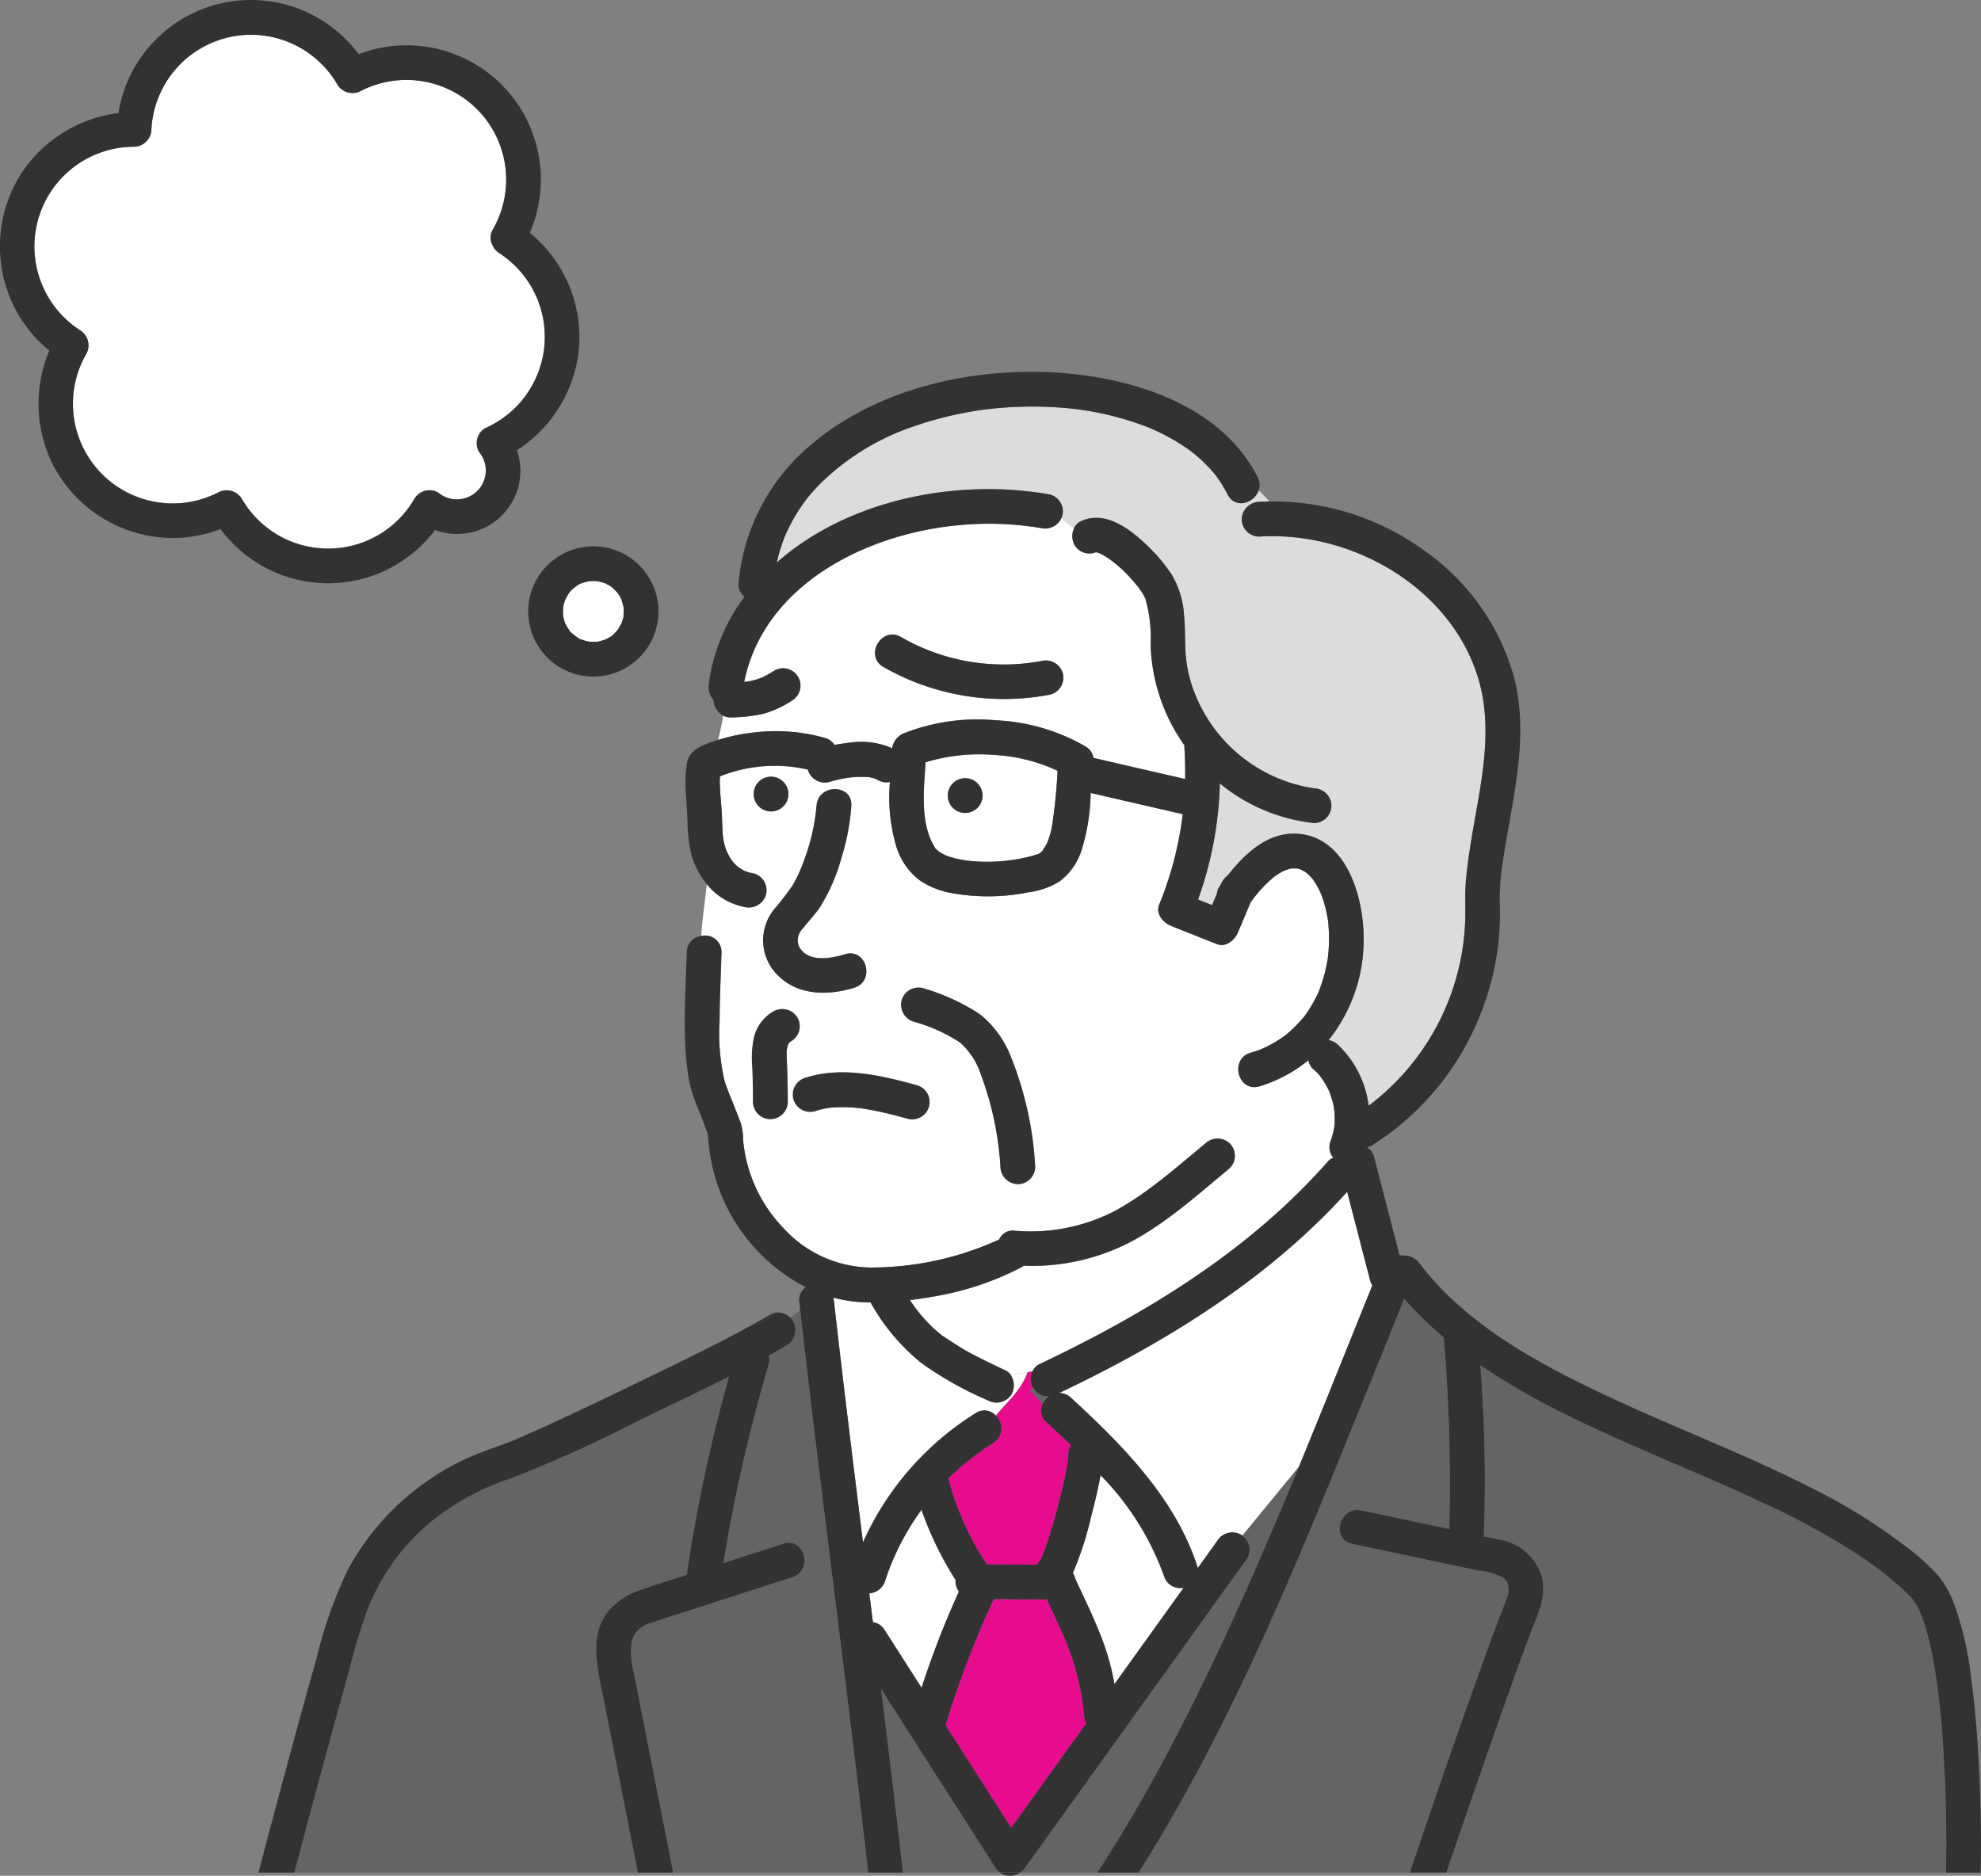 <svg xmlns="http://www.w3.org/2000/svg" xmlns:xlink="http://www.w3.org/1999/xlink" width="210.991" height="199.823" viewBox="0 0 210.991 199.823"><rect x="0" y="0" width="210.991" height="199.823" fill="#808080" stroke="none"/><defs><clipPath id="a"><rect width="210.991" height="199.823" fill="none"/></clipPath></defs><g clip-path="url(#a)"><path d="M157.33,213.142c-.248,1.262-.549,2.513-.878,3.756a35.694,35.694,0,0,1-1.949,6.02,2,2,0,0,1,.257.618c1.01,2.151,2.044,4.295,2.89,6.515a26.605,26.605,0,0,1,1.284,4.7l2.952-4.111,4.412-6.146a1.811,1.811,0,0,1-2.085-1.254,29.591,29.591,0,0,0-6.756-10.739c-.042.216-.086.43-.127.642" transform="translate(-40.237 -55.341)" fill="#fff"/><path d="M144.411,252.977l6.739-9.387a2.35,2.35,0,0,1-.22-.785,27.13,27.13,0,0,0-1.62-7.123c-.646-1.694-1.509-3.5-2.359-5.3l-5.653-.034a104.133,104.133,0,0,0-5.124,13.439l6.989,10.926,1.249-1.74" transform="translate(-35.463 -59.99)" fill="#e70c8e"/><path d="M113.258,151.365c.006-.019.011-.043.016-.067-.006.022-.009.046-.016.067" transform="translate(-29.496 -39.402)" fill="#646464"/><path d="M134.728,226.2a2.009,2.009,0,0,1-.359-1.061,1.5,1.5,0,0,1,.013-.183,35.365,35.365,0,0,1-3.631-7.476,27.016,27.016,0,0,0-3.875,7.559,1.917,1.917,0,0,1-1.685,1.345l.382,3.068a1.763,1.763,0,0,1,1.247.836l1.876,2.932q1.03,1.611,2.06,3.22a96.965,96.965,0,0,1,3.972-10.242" transform="translate(-32.603 -56.638)" fill="#fff"/><path d="M113.29,151.184v.01c.019-.126.018-.248,0-.01" transform="translate(-29.504 -39.337)" fill="#646464"/><path d="M153.776,210.385c0-.041.008-.081.012-.121a.436.436,0,0,0-.045.155c-.007.106.014.184.033-.034" transform="translate(-40.039 -54.759)" fill="#646464"/><path d="M191.23,137.828c.01-.076.013-.108,0,0" transform="translate(-49.802 -35.876)" fill="#646464"/><path d="M107.519,192.421q-.98.576-1.975,1.128a1.765,1.765,0,0,1-.024.964,169.067,169.067,0,0,0-4.812,21.15l6.351-2.055c2.273-.735,3.238,2.836.983,3.565L97.461,220.6c-1.478.478-2.98.916-4.44,1.447a2.776,2.776,0,0,0-2.058,1.85,7.942,7.942,0,0,0,.18,3.369c.3,1.566.616,3.131.924,4.7q1.641,8.337,3.282,16.674h20.778q-.717-6.371-1.495-12.736c-1.9-15.728-3.956-31.438-5.739-47.18l-1.078.8a1.814,1.814,0,0,1-.3,2.907" transform="translate(-23.657 -49.147)" fill="#646464"/><path d="M163.193,67.5c-.467,1.347-2.494,2.032-3.313.425a14.045,14.045,0,0,0-.774-1.337c-.129-.2-.266-.387-.4-.578l-.038-.055-.016-.019c-.059-.074-.118-.147-.179-.22a15.845,15.845,0,0,0-2.146-2.121c-.09-.075-.182-.147-.274-.22L156,63.335c-.2-.146-.4-.291-.607-.432-.439-.3-.89-.58-1.35-.845s-.953-.524-1.442-.76c-.237-.115-.478-.223-.717-.332l-.28-.12-.163-.066a31.988,31.988,0,0,0-5.937-1.678q-.426-.078-.854-.145l-.43-.064-.149-.021q-.77-.1-1.542-.165-1.6-.138-3.211-.146-1.673-.009-3.343.118-.86.065-1.718.166l-.448.055-.052.008q-.4.058-.809.123a38.281,38.281,0,0,0-6.47,1.63,26.058,26.058,0,0,0-10.218,6.344q-.544.572-1.043,1.184-.111.136-.22.274l-.052.071c-.131.178-.26.357-.386.539a18.989,18.989,0,0,0-1.58,2.74q-.108.229-.209.46c.03-.07.125-.311-.011.026-.1.236-.187.475-.273.715q-.247.689-.441,1.4c-.068.248-.112.5-.169.751,7.676-6.76,19.277-8.994,29.1-7.229a1.865,1.865,0,0,1,1.291,2.274,1.8,1.8,0,0,1-.087.227c.433.364.887.728,1.342,1.092a1.509,1.509,0,0,1,.715-.746c2.705-1.276,5.5,1.016,7.328,2.83a17.079,17.079,0,0,1,2.377,2.883,9.549,9.549,0,0,1,1.285,4.193c.18,1.643.048,3.309.251,4.949a14.451,14.451,0,0,0,1.119,4,16.233,16.233,0,0,0,12.489,9.594,1.893,1.893,0,0,1,1.849,1.849,1.86,1.86,0,0,1-1.849,1.849,18.978,18.978,0,0,1-9.223-3.586c-.277-.206-.547-.421-.811-.639a39.431,39.431,0,0,1-2.324,12.376l1.5.594.521-1.238a1.469,1.469,0,0,1,.252-.713l.116-.163.022-.053a2.423,2.423,0,0,1,.774-1.018c1.8-2.3,4.233-4.556,7.254-4.426,5.678.242,7.422,7.5,7.186,12.057a17.046,17.046,0,0,1-3.714,9.93,2.028,2.028,0,0,1,.978.49,10.751,10.751,0,0,1,3.284,6.507A25.821,25.821,0,0,0,185.2,112.8c.01-1.337-.048-2.64.082-3.977.161-1.649.416-3.29.694-4.923.956-5.616,2.309-11.36.429-16.935-2.742-8.129-10.85-13.531-19.213-14.452.117.161.235.322.356.484-.121-.162-.24-.323-.356-.484a22.673,22.673,0,0,0-3.954-.1,1.865,1.865,0,0,1-1.849-1.849,1.892,1.892,0,0,1,1.849-1.849c.367-.024.734-.038,1.1-.045a13.149,13.149,0,0,0-1.149-1.175" transform="translate(-29.137 -15.251)" fill="#dcdcdc"/><path d="M138.878,195.115A2.036,2.036,0,0,1,139,197.2a1.89,1.89,0,0,1-2.529.663,37.746,37.746,0,0,1-7.064-3.962,22.018,22.018,0,0,1-5.353-6.331c-.028-.047-.044-.1-.067-.145-.245,0-.49,0-.733-.013a14.92,14.92,0,0,1-3.245-.493,2.608,2.608,0,0,1,.06.322q.719,6.383,1.5,12.76.787,6.5,1.6,12.991a31.262,31.262,0,0,1,12-13.766,1.637,1.637,0,0,1,2.151.266c1.1-1.379,2.72-2.679,3.377-4.639a13.384,13.384,0,0,1-1.819.263" transform="translate(-31.254 -48.679)" fill="#fff"/><path d="M149.606,201.718a2.088,2.088,0,0,1,.737-.872,1.771,1.771,0,0,1-1.654-.768h-.535c.484.484.967,1.049,1.452,1.64" transform="translate(-38.583 -52.106)" fill="#646464"/><path d="M147.019,202.945a1.588,1.588,0,0,1-.429-1.9c-.484-.59-.968-1.156-1.451-1.64h.535c-.027-.038-.061-.065-.086-.106a1.987,1.987,0,0,1-.041-1.8c-.186.047-.356.072-.535.109-.657,1.959-2.276,3.259-3.377,4.639a1.856,1.856,0,0,1-.285,2.927,27.059,27.059,0,0,0-4.775,3.776,30.448,30.448,0,0,0,4.1,9.144l5.372.033a1.68,1.68,0,0,1,.377-.549c.038-.081.073-.163.11-.244v0c.195-.529.4-1.052.578-1.586.414-1.232.775-2.482,1.106-3.738.317-1.2.609-2.412.853-3.631.051-.257.1-.515.146-.774.01-.053.026-.325.056-.508a.279.279,0,0,1,.046-.158c0-.038.008-.075.011-.114a4.3,4.3,0,0,0,.017-.436,1.735,1.735,0,0,1,.3-.989c-.873-.838-1.754-1.655-2.622-2.453" transform="translate(-35.568 -51.434)" fill="#e70c8e"/><path d="M168.42,147.091c0-.013-.009-.053-.016-.1-.008.029-.047-.117-.018-.17v0c-.033-.183-.07-.366-.112-.547-.1-.41-.241-.8-.373-1.2l0-.012c-.038-.084-.077-.167-.117-.25q-.139-.282-.3-.553c-.105-.18-.216-.358-.334-.53-.052-.077-.106-.152-.16-.228s-.064-.1-.053-.089a5.178,5.178,0,0,0-.774-.779,1.635,1.635,0,0,1-.507-.957,15.166,15.166,0,0,1-5.2,2.78c-2.285.7-3.253-2.873-.983-3.566a9.517,9.517,0,0,0,2.235-.918c.349-.19.691-.4,1.021-.617.162-.109.32-.222.477-.337l.021-.016c.063-.05.126-.1.187-.152a15,15,0,0,0,1.637-1.643c.052-.06.078-.089.1-.108s.02-.03.052-.075c.107-.147.214-.3.317-.445q.305-.45.574-.923t.5-.958q.1-.209.19-.419l.005-.01.041-.115a18.938,18.938,0,0,0,.575-1.811c.087-.34.161-.684.226-1.029.027-.147.052-.3.075-.443.007-.042.014-.09.02-.133a18.317,18.317,0,0,0,.121-1.867c.005-.593-.027-1.184-.08-1.775-.007-.089-.023-.216-.03-.274-.013-.086-.024-.172-.039-.257q-.072-.429-.169-.854a13.861,13.861,0,0,0-.452-1.534c-.013-.038-.064-.167-.095-.249-.026-.059-.055-.125-.067-.149-.109-.226-.22-.452-.345-.671s-.251-.41-.384-.611c-.036-.054-.06-.092-.075-.118s-.049-.05-.091-.095c-.149-.162-.3-.318-.459-.472-.019-.019-.085-.075-.139-.121l-.058-.041c-.156-.1-.329-.177-.484-.275-.07-.02-.141-.052-.21-.069s-.174-.038-.26-.061a3,3,0,0,1-.535,0c-.09.025-.186.039-.277.064s-.334.111-.45.149c-.092.044-.228.109-.26.126-.109.058-.217.12-.324.184s-.414.274-.515.339c-.069.057-.237.19-.278.226-.116.1-.23.2-.342.306-.24.224-.47.459-.693.7a12.853,12.853,0,0,0-1.254,1.558q-.655,1.559-1.311,3.117c-.351.835-1.263,1.693-2.274,1.291l-4.846-1.924c-.834-.331-1.7-1.281-1.291-2.275a37.161,37.161,0,0,0,2.508-9.647c-.012,0-.024,0-.036,0l-1.38-.318-8.393-1.933a21.537,21.537,0,0,1-.988,6.154,6.616,6.616,0,0,1-2.357,3.294,8.446,8.446,0,0,1-3.276,1.135,21.808,21.808,0,0,1-8.245.07,8.68,8.68,0,0,1-3.372-1.368,7.2,7.2,0,0,1-2.5-3.71,18.506,18.506,0,0,1-.643-6.74,1.823,1.823,0,0,1-1.268-.2c-.087-.053-.175-.1-.265-.141l-.088-.03a4.952,4.952,0,0,0-.575-.137,9.9,9.9,0,0,0-2.1.035,14.255,14.255,0,0,0-2.17.473,1.878,1.878,0,0,1-2.275-1.291c0-.008,0-.016,0-.024a15.785,15.785,0,0,0-9.354.722c-.017.187-.029.373-.027.558.01,1.094.148,2.2.212,3.292.055.933.04,1.9.16,2.825.007.016.047.237.058.289.035.166.077.332.126.5.053.179.114.36.183.534.013.01.174.345.169.336a3.8,3.8,0,0,0,1.156,1.412c.015,0,.2.124.241.15.12.072.244.141.371.2.045.012.317.117.356.128a5.741,5.741,0,0,0,.592.131,1.864,1.864,0,0,1,1.291,2.274,1.9,1.9,0,0,1-2.274,1.291,6.806,6.806,0,0,1-4.02-2.427c-.207,1.818-.475,3.681-.6,5.51a1.743,1.743,0,0,1,2.171,1.751c-.06,2.43-.2,4.858-.2,7.288a22.238,22.238,0,0,0,.523,6.378c.308,1,.756,1.978,1.13,2.957.209.547.438,1.089.627,1.641a5.828,5.828,0,0,1,.216,1.637,15.53,15.53,0,0,0,4.321,9.48,12.731,12.731,0,0,0,9.9,4.176,32.73,32.73,0,0,0,13.062-2.98,1.551,1.551,0,0,1,1.608-.936,19.542,19.542,0,0,0,10.645-2.068c3.553-1.915,6.6-4.664,9.694-7.219a1.891,1.891,0,0,1,2.615,0,1.863,1.863,0,0,1,0,2.615c-3.387,2.8-6.739,5.849-10.65,7.907a22.747,22.747,0,0,1-11.3,2.494,2,2,0,0,1-.291.187,31.289,31.289,0,0,1-8.08,2.865c-1.217.246-2.477.456-3.747.609.1.143.189.289.287.431.156.224.318.444.482.661.05.064.171.218.2.256.092.113.186.224.28.335a16.468,16.468,0,0,0,1.194,1.254q.291.274.6.533c.118.1.238.2.357.294l.036.03.007,0c.994.642,1.948,1.3,3,1.862,1.221.651,2.473,1.242,3.722,1.836a1.444,1.444,0,0,1,.54.446,13.263,13.263,0,0,0,1.819-.263c.046-.138.092-.276.128-.42-.036.144-.082.283-.128.42.179-.038.351-.063.535-.109a1.51,1.51,0,0,1,.7-.729c11.357-5.379,22.376-12.08,30.747-21.6a1.523,1.523,0,0,1,.58-.405,1.722,1.722,0,0,1-.341-1.632,8.5,8.5,0,0,0,.375-1.269c.019-.091.036-.182.053-.274,0-.017.01-.064.016-.108.007-.065.014-.137.016-.16.008-.092.014-.185.019-.278a8.982,8.982,0,0,0-.024-1.254m-60-35.616a1.85,1.85,0,0,1,0,3.7,1.85,1.85,0,0,1,0-3.7m.3,14.175a32.416,32.416,0,0,0,2-2.583,14.932,14.932,0,0,0,1.2-2.613,21.886,21.886,0,0,0,1.356-5.872c.141-2.369,3.839-2.377,3.7,0a24.194,24.194,0,0,1-1.076,5.616,19.625,19.625,0,0,1-2.258,5.17c-.538.8-1.223,1.479-1.8,2.249a1.775,1.775,0,0,0-.467,1.885c.873,1.819,3.41,1.356,4.93.887,2.283-.7,3.25,2.867.983,3.565-2.728.841-5.908.859-8.074-1.262a5.242,5.242,0,0,1-.487-7.044m1.665,14.118-.01.009c-.03.044-.059.089-.085.135-.011.019-.02.039-.03.058-.02.049-.043.1-.056.141-.05.16-.074.329-.115.491-.005.08-.009.16-.01.241,0,.251.015.5.024.754q.028.745.049,1.49c.027,1,.05,2.008.047,3.012a1.849,1.849,0,1,1-3.7,0c0-1.183-.026-2.368-.063-3.551a10.746,10.746,0,0,1,.169-3.316,4.391,4.391,0,0,1,2.087-2.766,1.893,1.893,0,0,1,2.529.663,1.86,1.86,0,0,1-.663,2.529c-.047.024-.112.071-.175.108m14.858,6.851a1.872,1.872,0,0,1-2.275,1.291c-.869-.24-1.74-.47-2.62-.67-.437-.1-.876-.19-1.316-.271-.221-.041-.442-.078-.665-.114l-.283-.042-.082-.01a16.326,16.326,0,0,0-2.735-.107c-.184.01-.368.029-.552.042l-.132.016c-.094.015-.188.03-.281.047a9.807,9.807,0,0,0-1.224.315,1.85,1.85,0,0,1-.983-3.566c3.861-1.248,8.072-.251,11.858.794a1.883,1.883,0,0,1,1.291,2.274m9.461,8.262a1.893,1.893,0,0,1-1.849-1.849,33.791,33.791,0,0,0-2.078-9.817,7.9,7.9,0,0,0-2.206-3.411,17.422,17.422,0,0,0-4.944-2.231,1.887,1.887,0,0,1-1.291-2.274,1.866,1.866,0,0,1,2.274-1.292,22.463,22.463,0,0,1,6.027,2.756,10.829,10.829,0,0,1,3.346,4.593,36.685,36.685,0,0,1,2.571,11.676,1.864,1.864,0,0,1-1.849,1.849" transform="translate(-26.296 -28.733)" fill="#fff"/><path d="M137.8,75.682a33.554,33.554,0,0,0-8.969-.282c-9.824.957-20.568,6.433-22.632,16.675.093-.008.186-.016.278-.026a7.642,7.642,0,0,0,1.556-.413,12.409,12.409,0,0,0,1.376-.762,1.849,1.849,0,1,1,1.867,3.193,10.769,10.769,0,0,1-3.083,1.413,16.521,16.521,0,0,1-3.418.379,1.623,1.623,0,0,1-.807-.186c-.139.853-.352,1.725-.536,2.59l.014,0a19.621,19.621,0,0,1,3.766-.783,19.338,19.338,0,0,1,7.566.572,1.731,1.731,0,0,1,1.029.75c.49-.09.984-.16,1.476-.221a8.27,8.27,0,0,1,4.669.578,2.047,2.047,0,0,1,1.345-1.631,21.287,21.287,0,0,1,9.684-1.35,21.051,21.051,0,0,1,9.561,2.782,1.743,1.743,0,0,1,.849,1.226l.765.176,9,2.074c.021-1.149.005-2.3-.081-3.458a1.226,1.226,0,0,1,.007-.138,19.513,19.513,0,0,1-3.6-10.7,15.186,15.186,0,0,0-.571-4.97c-.022-.023-.169-.319-.225-.413-.1-.172-.213-.339-.328-.5a3.755,3.755,0,0,0-.294-.4c-.177-.219-.36-.433-.547-.642a14.332,14.332,0,0,0-2.471-2.254c-.244-.164-.494-.314-.751-.457-.078-.044-.164-.084-.248-.123-.038-.015-.084-.032-.1-.038l-.251-.07c-.058.021-.055.016-.019,0a.374.374,0,0,1-.078.013,1.836,1.836,0,0,1-2.214-.784,1.991,1.991,0,0,1-.052-1.783c-.455-.364-.91-.728-1.343-1.092a1.922,1.922,0,0,1-2.186,1.064m1.036,17.733a25.883,25.883,0,0,1-17.809-2.931c-2.065-1.188-.2-4.382,1.866-3.193a21.9,21.9,0,0,0,14.96,2.558,1.887,1.887,0,0,1,2.274,1.291,1.866,1.866,0,0,1-1.291,2.274" transform="translate(-26.937 -19.433)" fill="#fff"/><path d="M75.281,232.363c-.561-2.85-1.492-6.28.377-8.861a7.511,7.511,0,0,1,3.763-2.532c1.569-.564,3.175-1.042,4.763-1.552a168.99,168.99,0,0,1,4.507-21.133c-3.09,1.57-6.231,3.05-9.335,4.551a144.355,144.355,0,0,1-13.863,6.287,26.572,26.572,0,0,0-9.223,5.211,23.051,23.051,0,0,0-5.995,8.568c-1.138,2.925-1.859,6.055-2.7,9.075q-1.4,5.013-2.748,10.039-1.228,4.551-2.426,9.109H78.974l-1.6-8.106q-1.049-5.327-2.1-10.654" transform="translate(-11.042 -51.639)" fill="#646464"/><path d="M171.1,221.019l-2.938,4.092-12.7,17.69-8,11.146a2.195,2.195,0,0,1-.57.539h8.251c2.674-4.1,5.127-8.333,7.42-12.653,5.275-9.938,9.782-20.24,14.068-30.637l-6.063,7.389a1.847,1.847,0,0,1,.534,2.434" transform="translate(-38.253 -55.001)" fill="#646464"/><path d="M185.658,181.121q-.194-.752-.389-1.5-1.027-3.974-2.055-7.946c-8.426,9.337-19.4,16.073-30.672,21.437a1.78,1.78,0,0,1,1.251.5c5.5,5.054,11.131,10.742,13.475,18.019.015.046.018.088.029.133l2.08-2.9a1.889,1.889,0,0,1,2.529-.663,1.582,1.582,0,0,1,.129.1l6.063-7.39c2.641-6.407,5.2-12.849,7.8-19.266a1.68,1.68,0,0,1-.243-.516" transform="translate(-39.726 -44.708)" fill="#fff"/><path d="M139.055,262.3l-1.876-2.933-10.288-16.085c.8,6.516,1.589,13.033,2.323,19.558h10.363a1.979,1.979,0,0,1-.521-.54" transform="translate(-33.046 -63.358)" fill="#646464"/><path d="M202.829,216.828a6.444,6.444,0,0,0-2.657-.787l-5.3-1.123-8.147-1.728c-2.33-.495-1.338-4.058.983-3.566l9.361,1.985a187.315,187.315,0,0,0-.592-20.411,39.378,39.378,0,0,1-4.213-4.116q-2.446,6.039-4.879,12.085c-6.778,16.737-13.719,33.724-23.4,49.04h28.871q1.271-3.755,2.563-7.5,2.3-6.686,4.67-13.348c.7-1.949,1.4-3.9,2.133-5.832q.42-1.116.859-2.225c.367-.93.545-1.783-.251-2.468" transform="translate(-42.706 -48.721)" fill="#646464"/><path d="M261.23,237.667a81.5,81.5,0,0,0-.972-9.032,35.516,35.516,0,0,0-.867-3.841q-.247-.845-.569-1.666c-.038-.084-.152-.352-.189-.427-.107-.22-.22-.437-.345-.647-.067-.114-.37-.515-.353-.516-.085-.1-.168-.192-.258-.283-.548-.555-1.133-1.078-1.725-1.585a37.957,37.957,0,0,0-4.048-2.995,80.511,80.511,0,0,0-9.741-5.3c-7.192-3.389-14.646-6.2-21.751-9.781a73.368,73.368,0,0,1-8.5-4.951,159.389,159.389,0,0,1,.37,18.235l1.6.339a5.684,5.684,0,0,1,4.514,3.76c.719,2.256-.437,4.336-1.212,6.4-.764,2.04-1.5,4.088-2.235,6.14q-3.41,9.558-6.651,19.178h53.209c.1-4.341-.01-8.7-.276-13.03" transform="translate(-54.246 -51.211)" fill="#646464"/><path d="M157.758,79.525c-.172-.048-.15.019-.048.025l.058-.022-.01,0" transform="translate(-41.052 -20.706)" fill="#646464"/><path d="M192.128,159.694a.745.745,0,0,0,.016.155.6.6,0,0,0-.016-.155" transform="translate(-50.035 -41.589)" fill="#646464"/><path d="M153.811,210.248s0,.007-.007.01v0l.007-.012" transform="translate(-40.055 -54.754)" fill="#646464"/><path d="M140.424,108.724a19.6,19.6,0,0,0-7.2.784c-.172,2.705-.524,5.688.533,8.219a8.254,8.254,0,0,0,.422.8.52.52,0,0,1,.073.159.887.887,0,0,1,.121.1c.053.048.238.2.268.234a5.048,5.048,0,0,0,.511.306c.024.013.2.092.279.129l.129.048c.248.085.5.162.753.228.4.1,1.06.226,1.268.251a18.613,18.613,0,0,0,6.367-.342c.26-.061.518-.126.775-.2.106-.032.618-.219.348-.095a1.264,1.264,0,0,0,.7-.539c-.177.2.206-.327.264-.431.028-.052.169-.356.186-.378a9.585,9.585,0,0,0,.439-1.517,56.612,56.612,0,0,0,.616-6.057,18.1,18.1,0,0,0-6.857-1.693m-2.979,6.177a1.85,1.85,0,0,1,0-3.7,1.85,1.85,0,0,1,0,3.7" transform="translate(-34.645 -28.303)" fill="#fff"/><path d="M158.073,79.4a2.263,2.263,0,0,1-.257.1l.026.007c.061-.029.184-.083.231-.105" transform="translate(-41.1 -20.679)" fill="#646464"/><path d="M192.13,159.66l-.005.011v.014c0-.009,0-.022,0-.025" transform="translate(-50.035 -41.58)" fill="#646464"/><path d="M157.849,79.544l-.007,0h.007" transform="translate(-41.106 -20.715)" fill="#646464"/><path d="M143.733,94.219a21.894,21.894,0,0,1-14.96-2.558c-2.066-1.188-3.931,2-1.866,3.193a25.879,25.879,0,0,0,17.809,2.93,1.866,1.866,0,0,0,1.291-2.274,1.887,1.887,0,0,0-2.274-1.291" transform="translate(-32.816 -23.803)" fill="#323232"/><path d="M160.516,64.751c-4.03-7.908-13.911-10.774-22.139-11.148-9.277-.422-19.5,2.109-26.4,8.6a21.662,21.662,0,0,0-6.744,13.936,1.633,1.633,0,0,0,.656,1.39c-.03.041-.065.076-.1.117a19.683,19.683,0,0,0-3.708,9.08,2.166,2.166,0,0,0,.486,1.791v.006a1.989,1.989,0,0,0,1.042,1.663,7.369,7.369,0,0,0,0-2.966,7.369,7.369,0,0,1,0,2.966,1.623,1.623,0,0,0,.807.186A16.521,16.521,0,0,0,107.837,90a10.734,10.734,0,0,0,3.082-1.413,1.849,1.849,0,1,0-1.866-3.193,12.415,12.415,0,0,1-1.377.761,7.637,7.637,0,0,1-1.555.414c-.092.01-.186.018-.278.026,2.063-10.242,12.807-15.719,22.631-16.675a33.491,33.491,0,0,1,8.969.282,1.924,1.924,0,0,0,2.187-1.065c-.452-.379-.881-.759-1.26-1.138.379.379.808.759,1.26,1.138a1.8,1.8,0,0,0,.088-.226,1.866,1.866,0,0,0-1.291-2.275c-9.826-1.765-21.427.47-29.1,7.229.058-.251.1-.5.169-.752q.193-.707.441-1.4.13-.361.274-.715c.136-.337.041-.1.01-.026.068-.154.137-.308.209-.46a19.168,19.168,0,0,1,1.58-2.74c.126-.182.256-.361.387-.539l.052-.07c.072-.092.145-.184.219-.275q.5-.611,1.043-1.184a26.058,26.058,0,0,1,10.218-6.344,38.288,38.288,0,0,1,6.471-1.629c.269-.044.538-.084.808-.124l.053-.007c.149-.02.3-.038.448-.055q.856-.1,1.718-.166,1.668-.125,3.343-.118,1.607.009,3.21.146.773.067,1.542.165l.149.021c.143.021.287.042.43.065q.427.067.853.144a32.012,32.012,0,0,1,5.937,1.678l.163.067c.044.019.254.108.28.12.24.109.48.217.717.331q.734.355,1.442.76.691.4,1.35.845c.206.14.406.285.607.432l.049.036q.139.108.274.219a15.888,15.888,0,0,1,2.146,2.121c.06.072.119.146.178.22l.016.019.038.055c.137.191.274.382.4.578a13.906,13.906,0,0,1,.774,1.338c1.081,2.12,4.272.251,3.193-1.867" transform="translate(-26.579 -13.948)" fill="#323232"/><path d="M115.518,155.044a1.849,1.849,0,1,0,.983,3.565,9.97,9.97,0,0,1,1.224-.315c.093-.017.187-.032.281-.047l.132-.015c.184-.013.368-.032.553-.042a16.332,16.332,0,0,1,2.735.107l.081.01.283.042c.223.035.444.073.665.114q.661.121,1.316.271c.879.2,1.751.43,2.62.67a1.849,1.849,0,1,0,.983-3.565c-3.785-1.045-8-2.042-11.858-.794" transform="translate(-29.727 -40.227)" fill="#323232"/><path d="M157.8,79.534c-.019.007-.038.016-.058.022a.361.361,0,0,0,.078-.012l.006,0-.025-.007" transform="translate(-41.079 -20.713)" fill="#323232"/><path d="M153.789,210.261a.284.284,0,0,0-.046.158.418.418,0,0,1,.046-.155v0" transform="translate(-40.039 -54.758)" fill="#323232"/><path d="M110.133,189.317c-.686.4-1.389.782-2.086,1.167a6.952,6.952,0,0,0,2.84-1.427,1.889,1.889,0,0,0-.754.26" transform="translate(-28.138 -49.236)" fill="#323232"/><path d="M93.1,213.693l-6.351,2.055a169.05,169.05,0,0,1,4.812-21.15,1.765,1.765,0,0,0,.024-.964q.994-.554,1.975-1.128a1.877,1.877,0,0,0-1.112-3.452A6.964,6.964,0,0,1,89.6,190.48c-3.807,2.1-7.761,3.98-11.662,5.881q-4.22,2.058-8.476,4.04-1.721.8-3.454,1.568-.694.307-1.393.606l-.031.013-.222.092c-.2.082-.4.165-.609.245-1.286.5-2.6.913-3.871,1.465a26.555,26.555,0,0,0-5.337,3.088,27.321,27.321,0,0,0-7.754,8.889,46.61,46.61,0,0,0-3.385,9.546q-1.423,5.021-2.782,10.06-1.728,6.364-3.4,12.744h3.826q1.2-4.556,2.426-9.108,1.356-5.025,2.748-10.04c.843-3.02,1.564-6.15,2.7-9.075a23.06,23.06,0,0,1,5.995-8.568,26.569,26.569,0,0,1,9.224-5.211,144.259,144.259,0,0,0,13.863-6.287c3.1-1.5,6.245-2.98,9.335-4.551a168.987,168.987,0,0,0-4.506,21.133c-1.589.51-3.193.988-4.764,1.552a7.511,7.511,0,0,0-3.763,2.532c-1.869,2.581-.938,6.01-.377,8.861q1.049,5.327,2.1,10.654.8,4.054,1.6,8.106h3.759q-1.642-8.337-3.282-16.674c-.308-1.565-.622-3.129-.924-4.7a7.942,7.942,0,0,1-.18-3.369,2.776,2.776,0,0,1,2.058-1.85c1.461-.53,2.962-.968,4.44-1.447l10.581-3.423c2.255-.729,1.291-4.3-.983-3.565" transform="translate(-9.694 -49.232)" fill="#323232"/><path d="M146.146,269.731h-2.1a1.8,1.8,0,0,0,2.1,0" transform="translate(-37.513 -70.246)" fill="#323232"/><path d="M236.48,207.4c-.152-3.252-.408-6.5-.847-9.725a34.16,34.16,0,0,0-1.809-7.95,10.689,10.689,0,0,0-1.757-3.128,23.4,23.4,0,0,0-3.406-3.043,60.054,60.054,0,0,0-9.5-5.96c-7.1-3.666-14.605-6.482-21.845-9.857-7.47-3.482-15.356-7.668-20.4-14.288a2.035,2.035,0,0,0-1.927-.879c-.027-.009-.053-.024-.079-.031-.058-.016-.114-.019-.171-.03q-1.16-4.485-2.32-8.97-.194-.751-.389-1.5a1.767,1.767,0,0,0-.738-1.012,1.89,1.89,0,0,0,.577-.237,29.076,29.076,0,0,0,11.406-13.72,28.842,28.842,0,0,0,2.139-12.285,25.123,25.123,0,0,1,.381-4.483c.961-6.392,2.8-12.886,1.154-19.329a24.494,24.494,0,0,0-9.486-13.455,27.328,27.328,0,0,0-17.672-5.245,1.892,1.892,0,0,0-1.849,1.849,1.865,1.865,0,0,0,1.849,1.849c9.628-.621,19.994,5.14,23.168,14.551,1.88,5.575.527,11.318-.429,16.935-.278,1.633-.532,3.273-.693,4.922-.131,1.337-.072,2.64-.083,3.977a25.814,25.814,0,0,1-10.3,20.247,10.747,10.747,0,0,0-3.283-6.507,2.042,2.042,0,0,0-.979-.49,17.046,17.046,0,0,0,3.715-9.93c.236-4.558-1.509-11.815-7.187-12.057-3.021-.129-5.457,2.127-7.254,4.426a2.432,2.432,0,0,0-.774,1.019l-.022.053c-.038.054-.078.109-.115.163a1.467,1.467,0,0,0-.253.713q-.26.619-.521,1.238l-1.495-.594a39.45,39.45,0,0,0,2.324-12.376c.265.218.534.432.811.639a18.988,18.988,0,0,0,9.223,3.586,1.86,1.86,0,0,0,1.849-1.849,1.892,1.892,0,0,0-1.849-1.849,16.234,16.234,0,0,1-12.489-9.594,14.507,14.507,0,0,1-1.119-4c-.2-1.64-.071-3.305-.25-4.948a9.547,9.547,0,0,0-1.285-4.193,17.014,17.014,0,0,0-2.377-2.883c-1.83-1.814-4.622-4.105-7.328-2.83a1.506,1.506,0,0,0-.715.746,31.971,31.971,0,0,1,2.574,2.207,31.971,31.971,0,0,0-2.574-2.207,1.991,1.991,0,0,0,.052,1.783,1.837,1.837,0,0,0,2.215.783c-.1-.005-.124-.073.048-.024l.01,0a2.413,2.413,0,0,0,.257-.1c-.047.022-.172.076-.231.105h-.007c-.035.017-.039.021.019,0l.251.07c.021.006.066.023.1.037.084.039.169.08.248.124.257.143.507.292.751.456a14.337,14.337,0,0,1,2.471,2.255c.188.209.371.422.547.642a3.635,3.635,0,0,1,.3.4c.114.165.225.332.328.5.055.092.2.39.225.412a15.171,15.171,0,0,1,.57,4.97,19.521,19.521,0,0,0,3.6,10.7c0,.047-.011.091-.007.138.086,1.157.1,2.309.081,3.457l-9-2.074-.765-.176a1.738,1.738,0,0,0-.849-1.226,21.032,21.032,0,0,0-9.56-2.782,21.277,21.277,0,0,0-9.684,1.35,2.044,2.044,0,0,0-1.345,1.631,8.272,8.272,0,0,0-4.67-.578c-.492.061-.986.131-1.475.221a1.732,1.732,0,0,0-1.029-.75,19.337,19.337,0,0,0-7.566-.572,19.533,19.533,0,0,0-3.766.783l-.013,0a9.186,9.186,0,0,0-.207,4.058,9.186,9.186,0,0,1,.207-4.058c-1.406.46-3.167.95-3.364,2.629a14.238,14.238,0,0,0-.114,2.694q.109,1.634.2,3.269a15.721,15.721,0,0,0,.458,3.826,8.648,8.648,0,0,0,1.6,2.952,34.994,34.994,0,0,0,.273-3.916,34.994,34.994,0,0,1-.273,3.916,6.8,6.8,0,0,0,4.02,2.427,1.9,1.9,0,0,0,2.275-1.291,1.866,1.866,0,0,0-1.291-2.275,5.6,5.6,0,0,1-.592-.13c-.038-.011-.311-.117-.356-.128-.126-.061-.251-.129-.371-.2-.044-.027-.226-.146-.24-.149a3.8,3.8,0,0,1-1.156-1.412c0,.009-.158-.326-.169-.336-.07-.174-.131-.356-.184-.535-.048-.163-.089-.328-.126-.495-.011-.053-.051-.273-.058-.289-.121-.928-.106-1.893-.161-2.826-.064-1.092-.2-2.2-.212-3.291,0-.185.01-.372.027-.559a15.785,15.785,0,0,1,9.354-.721c0,.008,0,.016.005.024A1.876,1.876,0,0,0,114,102.111a14.282,14.282,0,0,1,2.171-.473,9.938,9.938,0,0,1,2.1-.034,4.807,4.807,0,0,1,.575.137l.089.03c.089.045.178.089.265.141a1.822,1.822,0,0,0,1.268.206,18.491,18.491,0,0,0,.643,6.74,7.2,7.2,0,0,0,2.495,3.71,8.689,8.689,0,0,0,3.372,1.368,21.824,21.824,0,0,0,8.245-.071,8.441,8.441,0,0,0,3.276-1.135,6.619,6.619,0,0,0,2.357-3.294,21.539,21.539,0,0,0,.989-6.155l8.392,1.934,1.381.318.035,0a37.161,37.161,0,0,1-2.508,9.647c-.408.994.458,1.944,1.291,2.274l4.846,1.925c1.011.4,1.924-.457,2.274-1.292l1.311-3.117a12.726,12.726,0,0,1,1.254-1.558c.223-.241.453-.476.694-.7.112-.1.226-.207.342-.307.041-.035.209-.169.278-.226.1-.066.405-.274.514-.34s.214-.126.325-.184c.032-.017.168-.081.26-.125.117-.038.368-.127.45-.149s.186-.038.277-.063a3,3,0,0,0,.535,0c.085.023.175.04.26.061.069.017.14.049.21.07.154.1.328.18.483.275.013.007.035.023.058.04.054.046.12.1.14.121.158.154.309.31.459.472.041.045.07.074.091.095s.039.064.075.118c.134.2.265.4.385.612s.235.444.345.671c.011.023.04.089.066.149.032.082.082.211.1.248a13.873,13.873,0,0,1,.452,1.535c.065.283.121.568.169.853.014.086.027.172.039.258.007.058.022.184.03.274.053.591.084,1.182.079,1.775a18.1,18.1,0,0,1-.121,1.867c-.005.044-.013.092-.019.134-.024.148-.049.3-.076.443q-.1.518-.225,1.029c-.156.617-.359,1.214-.575,1.81-.021.056-.033.089-.041.115l-.005.011c-.061.141-.124.28-.19.419q-.231.488-.5.958t-.575.922c-.1.151-.209.3-.317.446-.032.044-.045.063-.052.075s-.044.047-.1.107a15.073,15.073,0,0,1-1.638,1.643c-.061.052-.124.1-.187.152l-.021.016c-.158.115-.316.228-.478.336q-.5.332-1.021.618a9.535,9.535,0,0,1-2.235.918c-2.27.693-1.3,4.264.983,3.565a15.165,15.165,0,0,0,5.2-2.779,1.633,1.633,0,0,0,.507.956,5.185,5.185,0,0,1,.774.779c-.011-.01-.005.007.053.089s.108.151.16.228c.118.172.229.35.334.53s.2.365.3.553c.041.083.078.166.118.249l0,.012c.132.4.275.789.373,1.2q.064.272.112.547v0l0-.011s0,.016,0,.025a.6.6,0,0,1,.016.155c.007.044.015.084.016.1a8.866,8.866,0,0,1,.024,1.254c0,.092-.011.186-.018.278l-.016.159c-.006.044-.013.092-.016.109-.016.092-.034.183-.053.274a8.614,8.614,0,0,1-.375,1.269,1.72,1.72,0,0,0,.341,1.632,1.526,1.526,0,0,0-.581.405c-8.37,9.518-19.389,16.219-30.747,21.6a1.507,1.507,0,0,0-.7.728c.342-.087.693-.184,1.071-.311-.378.126-.728.224-1.071.311a1.989,1.989,0,0,0,.041,1.8c.025.041.059.068.086.106h0a1.771,1.771,0,0,0,1.654.768,2.1,2.1,0,0,0-.737.872c1,1.214,1.991,2.542,2.986,3.537-1-1-1.991-2.323-2.986-3.537a1.588,1.588,0,0,0,.43,1.9c.868.8,1.748,1.615,2.622,2.453a1.73,1.73,0,0,0-.3.989,4.3,4.3,0,0,1-.017.436c0,.038-.007.076-.012.114,0,0,0-.007.007-.01s0,.009-.007.012c0,.041-.009.081-.012.121-.02.218-.041.14-.033.034-.031.183-.047.455-.056.508q-.069.387-.146.774c-.243,1.219-.535,2.429-.853,3.631-.332,1.256-.693,2.506-1.106,3.738-.179.534-.384,1.057-.578,1.586v0c-.038.081-.072.163-.11.244a1.669,1.669,0,0,0-.377.549l-5.372-.033a30.469,30.469,0,0,1-4.1-9.144,27.065,27.065,0,0,1,4.776-3.776,1.855,1.855,0,0,0,.284-2.927,5.3,5.3,0,0,0-.933,1.6,5.3,5.3,0,0,1,.933-1.6,1.636,1.636,0,0,0-2.151-.266,31.268,31.268,0,0,0-12,13.766q-.808-6.5-1.6-12.991-.771-6.378-1.5-12.76a2.61,2.61,0,0,0-.06-.322,14.913,14.913,0,0,0,3.245.493c.243.01.488.011.733.013.023.048.038.1.067.145a22.042,22.042,0,0,0,5.353,6.331,37.77,37.77,0,0,0,7.064,3.962,1.891,1.891,0,0,0,2.53-.663,2.039,2.039,0,0,0-.123-2.083c-.774.053-1.568.056-2.491.056.923,0,1.717,0,2.491-.056a1.449,1.449,0,0,0-.54-.446c-1.25-.593-2.5-1.185-3.723-1.836-1.048-.559-2-1.22-3-1.861l-.007,0-.036-.03c-.12-.1-.24-.195-.358-.294q-.3-.26-.6-.534a16.339,16.339,0,0,1-1.194-1.254q-.142-.165-.28-.334c-.031-.038-.152-.192-.2-.256-.163-.218-.325-.438-.481-.661-.1-.142-.192-.288-.287-.431,1.269-.155,2.529-.365,3.747-.609a31.308,31.308,0,0,0,8.08-2.865,2.1,2.1,0,0,0,.29-.187,22.745,22.745,0,0,0,11.3-2.494c3.911-2.058,7.263-5.111,10.65-7.908a1.862,1.862,0,0,0,0-2.614,1.89,1.89,0,0,0-2.614,0c-3.1,2.555-6.142,5.3-9.7,7.218a19.534,19.534,0,0,1-10.645,2.068,1.552,1.552,0,0,0-1.607.936,32.731,32.731,0,0,1-13.063,2.98,12.733,12.733,0,0,1-9.9-4.176,15.533,15.533,0,0,1-4.322-9.48,5.8,5.8,0,0,0-.216-1.636c-.189-.553-.418-1.1-.626-1.641-.374-.979-.822-1.956-1.13-2.958a22.206,22.206,0,0,1-.524-6.377c0-2.432.138-4.859.2-7.288a1.744,1.744,0,0,0-2.172-1.752,19.967,19.967,0,0,0,.135,4.627,19.967,19.967,0,0,1-.135-4.627,1.76,1.76,0,0,0-1.526,1.752c-.115,4.619-.548,9.32.3,13.9a18.684,18.684,0,0,0,1.1,3.2q.351.915.7,1.83c.052.136.1.3.162.438a5.089,5.089,0,0,0,.049.647,19.31,19.31,0,0,0,10.372,15.653,1.61,1.61,0,0,0-.707,1.43c1.809,16.079,3.915,32.124,5.857,48.188q.77,6.364,1.495,12.736h3.7c-.734-6.525-1.523-13.042-2.324-19.558l10.289,16.085,1.876,2.933a1.988,1.988,0,0,0,.521.54h2.1a2.2,2.2,0,0,0,.57-.54l8-11.146q6.35-8.844,12.7-17.689l2.938-4.093a1.846,1.846,0,0,0-.534-2.434l-1.509,1.839,1.509-1.839c-.044-.031-.084-.069-.129-.1a1.889,1.889,0,0,0-2.529.663l-2.08,2.9c-.012-.044-.014-.087-.029-.133-2.344-7.277-7.977-12.965-13.476-18.019a1.778,1.778,0,0,0-1.25-.5c11.276-5.365,22.246-12.1,30.672-21.438l2.055,7.946q.2.752.389,1.5a1.7,1.7,0,0,0,.243.516c-2.6,6.417-5.16,12.86-7.8,19.267l5.162-6.292L164.055,175c-4.286,10.4-8.793,20.7-14.068,30.637-2.293,4.321-4.747,8.557-7.42,12.654h4.395c9.684-15.316,16.625-32.3,23.4-49.04q2.446-6.04,4.879-12.085a39.378,39.378,0,0,0,4.213,4.116,187.135,187.135,0,0,1,.591,20.412l-9.36-1.985c-2.321-.493-3.313,3.071-.983,3.565L177.852,185l5.3,1.124a6.444,6.444,0,0,1,2.657.786c.8.686.618,1.539.251,2.469q-.438,1.109-.859,2.225c-.731,1.937-1.436,3.883-2.133,5.833q-2.383,6.656-4.67,13.347-1.29,3.75-2.564,7.505h3.9q3.26-9.611,6.651-19.178c.732-2.052,1.471-4.1,2.236-6.14.774-2.066,1.931-4.145,1.211-6.4a5.685,5.685,0,0,0-4.514-3.759l-1.6-.339a159.221,159.221,0,0,0-.369-18.235,73.242,73.242,0,0,0,8.5,4.951c7.1,3.579,14.558,6.391,21.75,9.781a80.676,80.676,0,0,1,9.742,5.3,37.953,37.953,0,0,1,4.047,3c.592.507,1.177,1.029,1.725,1.584.09.092.174.189.258.284-.017,0,.286.4.354.516.124.21.238.427.345.647.037.075.152.343.189.427q.321.82.569,1.666a35.7,35.7,0,0,1,.867,3.841,81.329,81.329,0,0,1,.971,9.032c.267,4.332.374,8.689.276,13.03h3.7c.081-3.629.008-7.269-.161-10.894M137.7,106.98a9.663,9.663,0,0,1-.439,1.517c-.016.022-.158.326-.186.378-.057.1-.44.634-.263.431a1.267,1.267,0,0,1-.7.539c.27-.124-.242.064-.348.095-.256.075-.515.141-.775.2a18.609,18.609,0,0,1-6.366.342c-.209-.025-.866-.146-1.268-.251q-.382-.1-.753-.228l-.129-.048c-.079-.037-.256-.116-.28-.129a5.029,5.029,0,0,1-.51-.305c-.03-.034-.215-.186-.268-.235a.836.836,0,0,0-.122-.1.526.526,0,0,0-.072-.16,8.254,8.254,0,0,1-.422-.8c-1.058-2.531-.7-5.514-.533-8.218a19.578,19.578,0,0,1,7.2-.785,18.1,18.1,0,0,1,6.858,1.693,56.8,56.8,0,0,1-.616,6.057m29.408,13.78c.013-.108.01-.076,0,0m-45.337,74.631-1.876-2.932a1.762,1.762,0,0,0-1.248-.836q-.19-1.534-.381-3.068a1.916,1.916,0,0,0,1.685-1.345,27.018,27.018,0,0,1,3.875-7.559,35.329,35.329,0,0,0,3.631,7.476,1.5,1.5,0,0,0-.013.183,2,2,0,0,0,.359,1.061,96.962,96.962,0,0,0-3.972,10.242l-2.06-3.22m12.855,16.4-1.249,1.74q-3.494-5.462-6.988-10.926a103.917,103.917,0,0,1,5.124-13.439l5.653.034c.85,1.8,1.714,3.6,2.359,5.3a27.16,27.16,0,0,1,1.62,7.123,2.336,2.336,0,0,0,.22.785l-6.739,9.387m7.267-31.43c.328-1.243.63-2.495.878-3.756.041-.212.085-.426.128-.642a29.611,29.611,0,0,1,6.755,10.739,1.811,1.811,0,0,0,2.085,1.254l-4.412,6.146-2.951,4.111a26.672,26.672,0,0,0-1.285-4.7c-.845-2.219-1.881-4.363-2.89-6.515a2,2,0,0,0-.257-.617,35.588,35.588,0,0,0,1.949-6.021" transform="translate(-25.684 -18.808)" fill="#323232"/><path d="M138.371,112.093a1.85,1.85,0,0,0,0,3.7,1.85,1.85,0,0,0,0-3.7" transform="translate(-35.571 -29.192)" fill="#323232"/><path d="M110.409,111.879a1.85,1.85,0,0,0,0,3.7,1.85,1.85,0,0,0,0-3.7" transform="translate(-28.288 -29.136)" fill="#323232"/><path d="M192.123,159.689l0-.014c-.03.053.01.2.018.169a.745.745,0,0,1-.016-.155" transform="translate(-50.031 -41.584)" fill="#323232"/><path d="M108.336,151.672c.037,1.183.067,2.367.062,3.551a1.849,1.849,0,1,0,3.7,0c0-1-.018-2.009-.047-3.012q-.02-.746-.048-1.49c-.01-.251-.027-.5-.024-.754,0-.081,0-.16.01-.241.041-.162.065-.331.115-.49.013-.044.035-.092.056-.142.01-.019.019-.039.03-.058.026-.047.055-.091.085-.136l.009-.009c.063-.037.129-.084.175-.107a1.861,1.861,0,0,0,.663-2.53,1.893,1.893,0,0,0-2.529-.663,4.39,4.39,0,0,0-2.087,2.767,10.717,10.717,0,0,0-.169,3.315m3.651-1.96V149.7c.016-.238.018-.117,0,.009m-.007.04a.473.473,0,0,1-.016.067c.007-.021.01-.045.016-.067" transform="translate(-28.202 -37.855)" fill="#323232"/><path d="M136.058,148.111a7.9,7.9,0,0,1,2.206,3.41,33.8,33.8,0,0,1,2.078,9.818,1.9,1.9,0,0,0,1.849,1.849,1.864,1.864,0,0,0,1.849-1.849,36.689,36.689,0,0,0-2.571-11.677,10.827,10.827,0,0,0-3.346-4.593,22.417,22.417,0,0,0-6.027-2.756,1.866,1.866,0,0,0-2.274,1.291,1.888,1.888,0,0,0,1.291,2.275,17.392,17.392,0,0,1,4.944,2.231" transform="translate(-33.792 -37.04)" fill="#323232"/><path d="M111.527,133.565c2.165,2.12,5.346,2.1,8.075,1.262,2.267-.7,1.3-4.27-.984-3.566-1.52.469-4.057.932-4.93-.887a1.775,1.775,0,0,1,.467-1.885c.578-.77,1.263-1.447,1.8-2.249a19.651,19.651,0,0,0,2.257-5.171,24.181,24.181,0,0,0,1.076-5.616c.141-2.378-3.557-2.369-3.7,0a21.887,21.887,0,0,1-1.356,5.872,15.007,15.007,0,0,1-1.2,2.613,32.279,32.279,0,0,1-2,2.582,5.243,5.243,0,0,0,.487,7.045" transform="translate(-28.624 -29.604)" fill="#323232"/><path d="M52.987,46.914a10.625,10.625,0,0,0,1.478-18.648,1.847,1.847,0,0,1-.663-.741c-.022-.036-.038-.076-.058-.115-.005-.013-.013-.025-.018-.038a1.708,1.708,0,0,1,.075-1.636A10.624,10.624,0,0,0,39.763,10.979a1.891,1.891,0,0,1-2.529-.663,10.625,10.625,0,0,0-19.809,4.772,1.888,1.888,0,0,1-1.849,1.849A10.623,10.623,0,0,0,9.822,36.482a1.89,1.89,0,0,1,.663,2.53A10.624,10.624,0,0,0,24.524,53.769a1.892,1.892,0,0,1,2.53.663,10.616,10.616,0,0,0,18.388.005,1.869,1.869,0,0,1,2.53-.663,3.081,3.081,0,0,0,4.352-4.33,1.858,1.858,0,0,1,.663-2.53" transform="translate(-1.3 -1.306)" fill="#fff"/><path d="M61.691,36.743A14.369,14.369,0,0,0,56.425,24.8,14.289,14.289,0,0,0,44.438,4.873a14.05,14.05,0,0,0-6.234.905,14.287,14.287,0,0,0-23.362.581,14.108,14.108,0,0,0-2.222,5.687A14.567,14.567,0,0,0,2.455,18.193a14.422,14.422,0,0,0-1.2,13.965,14.063,14.063,0,0,0,4,5.181,14.559,14.559,0,0,0,.331,12.07A14.432,14.432,0,0,0,17.25,57.264a14.041,14.041,0,0,0,6.235-.905,14.265,14.265,0,0,0,22.856.1,6.734,6.734,0,0,0,8.72-8.495,14.511,14.511,0,0,0,6.63-11.22m-10.667,11.4a3.081,3.081,0,0,1-4.352,4.33,1.87,1.87,0,0,0-2.53.663,10.616,10.616,0,0,1-18.388,0,1.892,1.892,0,0,0-2.53-.663A10.625,10.625,0,0,1,9.186,37.706a1.889,1.889,0,0,0-.663-2.529,10.623,10.623,0,0,1,5.754-19.546,1.888,1.888,0,0,0,1.849-1.849A10.625,10.625,0,0,1,35.934,9.01a1.89,1.89,0,0,0,2.529.663A10.625,10.625,0,0,1,52.5,24.43a1.7,1.7,0,0,0-.075,1.635c0,.013.013.026.018.039.02.038.036.078.058.115a1.85,1.85,0,0,0,.663.74,10.625,10.625,0,0,1-1.478,18.648,1.858,1.858,0,0,0-.663,2.53" transform="translate(0 0)" fill="#323232"/><path d="M89.818,88.6c0,.048-.007.12-.013.159a.555.555,0,0,0,.013-.159" transform="translate(-23.388 -23.074)" fill="#fff"/><path d="M87.528,86.489a.409.409,0,0,1-.012-.04c-.068-.267-.136-.524-.22-.787l-.005-.018c-.007-.012-.011-.017-.021-.034-.067-.116-.124-.237-.192-.352s-.145-.223-.217-.334l-.007-.011c-.012-.011-.017-.015-.033-.031l-.468-.468-.06-.05L86.2,84.3c-.074-.05-.149-.1-.225-.142a4.447,4.447,0,0,1-.411-.22c-.259-.082-.516-.152-.78-.218-.016,0-.021-.006-.033-.01h-.026c-.118,0-.235-.015-.354-.016s-.237,0-.355.007l-.223.025-.112.022c-.089.02-.177.042-.266.067-.131.037-.258.083-.388.126-.289.1-.059.007.035-.022a2.178,2.178,0,0,0-.663.382c-.025.017-.242.2-.195.152-.028.027-.05.049-.055.053a2.7,2.7,0,0,0-.419.419.367.367,0,0,1-.028.057c-.059.094-.123.184-.18.28-.069.115-.125.236-.192.352-.01.017-.013.021-.021.034l-.005.018c-.069.217-.143.43-.192.652-.006.03-.026.163-.04.231,0,.035-.005.07-.007.1a5.107,5.107,0,0,0,.005.638c0,.043,0,.065,0,.091s.006.019.01.038c.021.089.038.179.06.268a2.58,2.58,0,0,0,.188.595c.024.036.047.072.06.1q.062.118.131.233c.068.115.145.223.217.334a.244.244,0,0,1,.044.092c.131.154.362.315.464.418l.023.024c.081.051.159.112.24.163a4.35,4.35,0,0,0,.423.268.34.34,0,0,1,.094.019c.129.041.257.089.388.126s.266.064.4.094l.018.005c.227.01.451.027.679.018.075,0,.169,0,.254-.012a.564.564,0,0,1,.084-.024c.223-.047.437-.117.655-.183.033-.01.048-.014.07-.02s.022-.016.046-.029c.077-.044.159-.081.237-.125a2.71,2.71,0,0,0,.541-.351l.239-.248a2.346,2.346,0,0,1,.223-.245h0c.145-.222.274-.444.4-.676.016-.03.028-.05.038-.068.029-.083.053-.17.075-.24.034-.111.1-.285.139-.442,0-.013,0-.055,0-.148.006-.142.016-.283.018-.425a3.688,3.688,0,0,0-.016-.444" transform="translate(-21.11 -21.795)" fill="#fff"/><path d="M85.322,79.092a6.93,6.93,0,0,0-7.579,2.023,6.937,6.937,0,1,0,7.579-2.023m.91,7.086c0-.039.01-.111.013-.159a.555.555,0,0,1-.013.159m0-.124c0,.092-.005.135,0,.148-.036.157-.105.331-.139.442-.022.07-.046.158-.075.24-.01.018-.022.038-.038.068-.129.232-.259.454-.4.676h0a2.282,2.282,0,0,0-.223.246l-.239.247a2.678,2.678,0,0,1-.541.351c-.078.044-.16.081-.237.125-.024.013-.033.02-.046.029s-.038.01-.07.02c-.218.067-.432.136-.655.183a.563.563,0,0,0-.084.024c-.085.01-.179.009-.254.012-.229.01-.453-.008-.68-.018l-.018-.005c-.135-.03-.268-.057-.4-.094s-.257-.084-.387-.126a.381.381,0,0,0-.095-.019,4.35,4.35,0,0,1-.423-.268c-.081-.051-.158-.112-.24-.163l-.023-.024c-.1-.1-.334-.264-.464-.418a.244.244,0,0,0-.044-.092c-.072-.112-.149-.22-.217-.334q-.069-.115-.131-.233c-.013-.024-.036-.059-.06-.1a2.617,2.617,0,0,1-.188-.595c-.022-.089-.039-.179-.059-.268,0-.019-.007-.024-.01-.038s0-.048,0-.091a5.107,5.107,0,0,1-.005-.638c0-.035,0-.07.007-.1.014-.068.034-.2.04-.231.05-.223.124-.436.192-.653l.005-.018c.007-.013.011-.017.021-.034.067-.116.124-.237.192-.352.057-.1.121-.186.18-.28a.437.437,0,0,0,.027-.057,2.7,2.7,0,0,1,.419-.419c.005,0,.027-.025.055-.053-.047.052.169-.135.195-.152a2.178,2.178,0,0,1,.663-.382c-.094.029-.324.118-.034.022.129-.043.256-.089.387-.126.088-.024.176-.047.266-.067l.112-.021.223-.026c.118-.007.237-.009.356-.007s.235.013.353.016h.026a.342.342,0,0,0,.034.01c.263.067.521.136.78.218a4.449,4.449,0,0,0,.411.22c.076.045.151.093.225.142L85,83.06l.059.05.468.468c.016.016.021.02.033.031l.007.011c.072.112.149.22.217.334s.126.236.192.352c.01.017.013.022.021.034l.005.018c.084.263.152.52.22.787a.357.357,0,0,0,.012.04,3.688,3.688,0,0,1,.016.444c0,.142-.012.283-.018.425" transform="translate(-19.814 -20.492)" fill="#323232"/></g></svg>